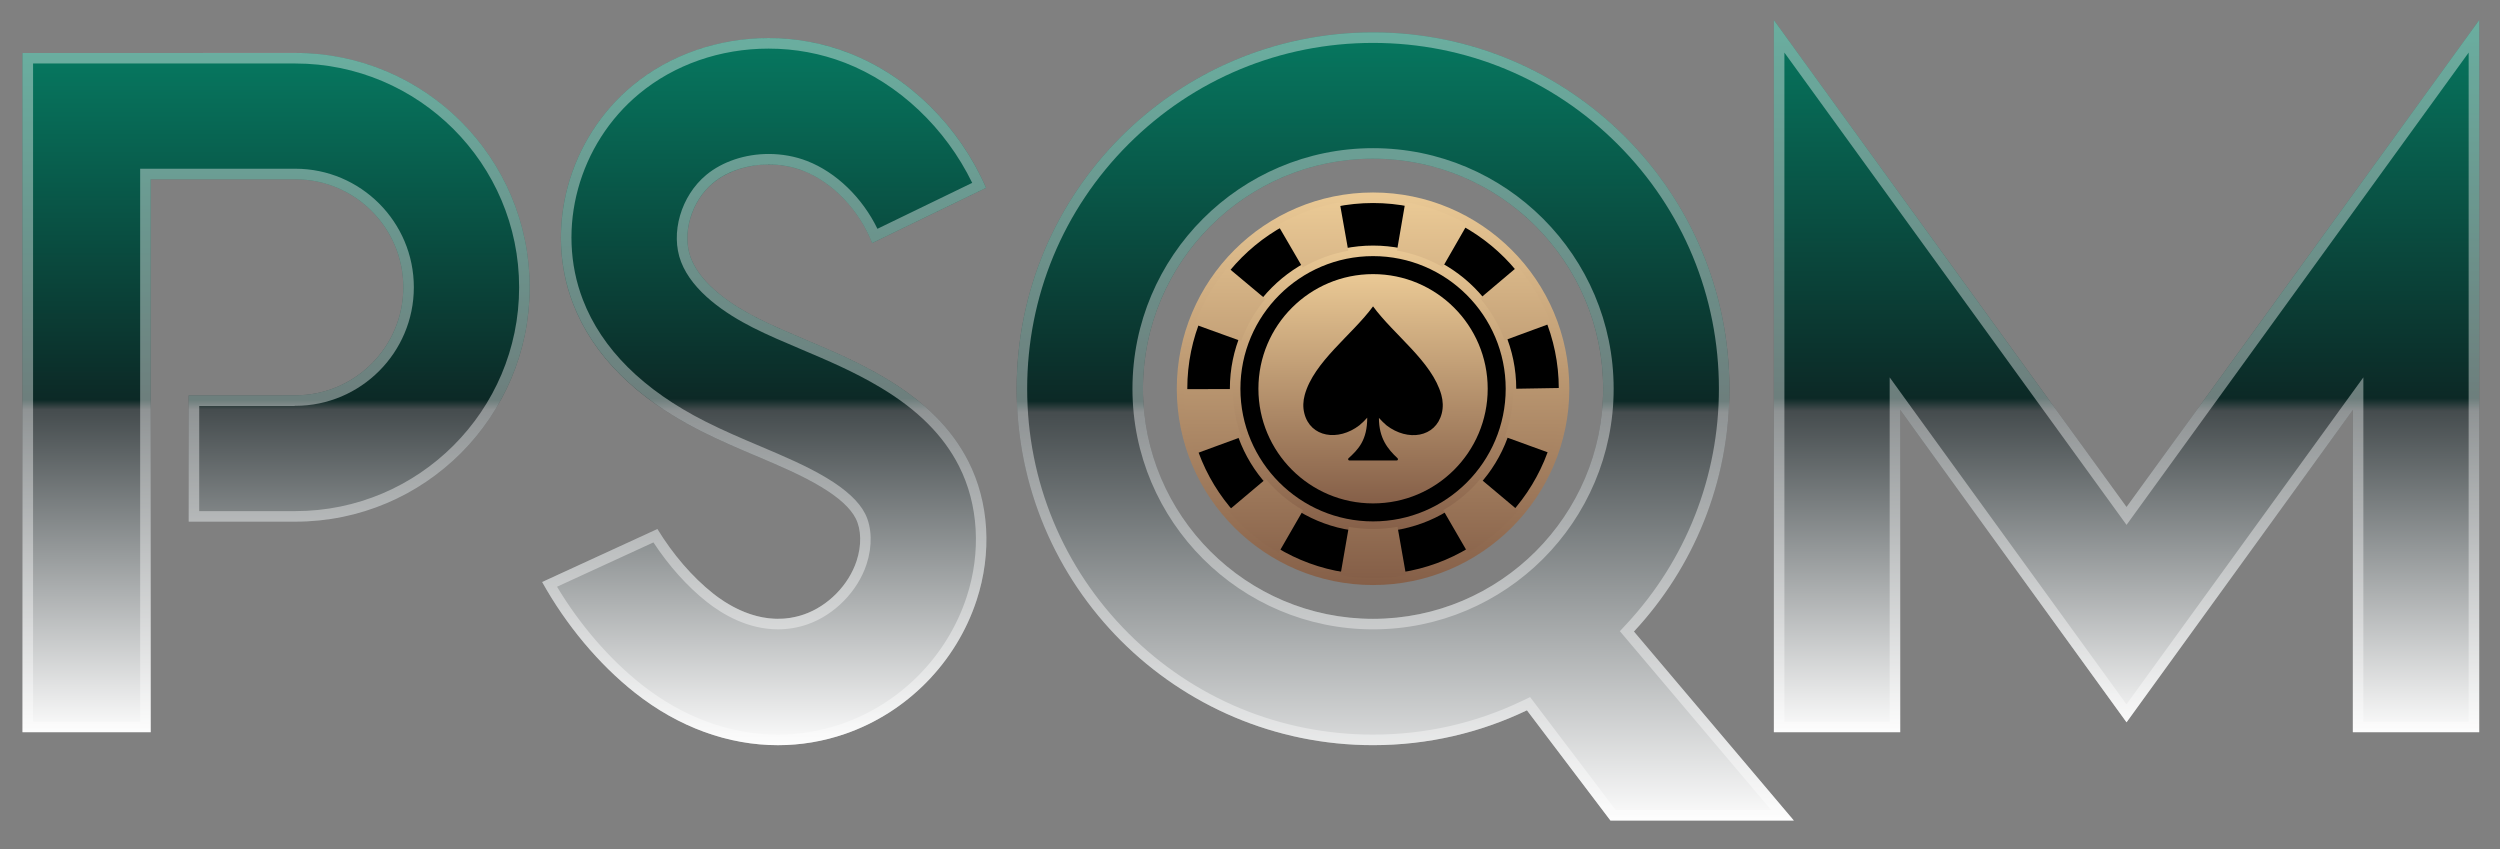 <?xml version="1.0" encoding="UTF-8"?>
<svg xmlns="http://www.w3.org/2000/svg" xmlns:xlink="http://www.w3.org/1999/xlink" version="1.1" id="Layer_2" x="0px" y="0px" viewBox="0 0 889.04 302.09" style="enable-background:new 0 0 889.04 302.09;" xml:space="preserve">
<rect x="0" y="0" width="889.04" height="302.09" fill="#808080" stroke="none"/>
<style type="text/css">
	.st0{fill:url(#SVGID_1_);}
	.st1{fill:url(#SVGID_00000010279742782446806680000017560399686437095808_);}
	.st2{fill:url(#SVGID_00000016036821155427243800000002480527814369323679_);}
	.st3{fill:url(#SVGID_00000171716509164848027550000015577132682449318063_);}
	.st4{fill:url(#SVGID_00000009579357217376756730000006990103266617774476_);}
	.st5{fill:url(#SVGID_00000009583922011254331590000015695304963038306965_);}
	.st6{fill:url(#SVGID_00000164501153303702212540000012200218833457246092_);}
	.st7{fill:url(#SVGID_00000066491935410689528790000014337271736139121080_);}
	.st8{opacity:0.4;}
	.st9{fill:#FFFFFF;}
</style>
<g>
	<linearGradient id="SVGID_1_" gradientUnits="userSpaceOnUse" x1="98.186" y1="18.837" x2="98.186" y2="260.38">
		<stop offset="0" style="stop-color:#067860"></stop>
		<stop offset="0.511" style="stop-color:#0C2926"></stop>
		<stop offset="0.525" style="stop-color:#454C4E"></stop>
		<stop offset="1" style="stop-color:#FCFCFC"></stop>
	</linearGradient>
	<path class="st0" d="M105.02,18.84H53.59v0H8.01v241.54h45.57V63.76h3.91H78h27.02c21.18,0,38.41,17.23,38.41,38.41   c0,21.18-17.23,38.41-38.41,38.41h-4.57l0.01,0.06H67.1v44.87h37.92c46.02,0,83.34-37.31,83.34-83.34v0   C188.36,56.15,151.05,18.84,105.02,18.84z"></path>
	
		<linearGradient id="SVGID_00000002375855134991904000000004600131528227856770_" gradientUnits="userSpaceOnUse" x1="271.792" y1="13.541" x2="271.792" y2="264.992">
		<stop offset="0" style="stop-color:#067860"></stop>
		<stop offset="0.51" style="stop-color:#0C2926"></stop>
		<stop offset="0.527" style="stop-color:#454C4E"></stop>
		<stop offset="1" style="stop-color:#FCFCFC"></stop>
	</linearGradient>
	<path style="fill:url(#SVGID_00000002375855134991904000000004600131528227856770_);" d="M344.36,164.03   c-5.82-11.46-15.36-21.06-29.16-29.35c-9.61-5.78-19.39-9.92-28.84-13.92c-6.01-2.55-11.69-4.95-17-7.64   c-8.76-4.43-19.97-11.73-23.67-21.34c-3.31-8.59,0.16-20.33,7.88-26.72c8.11-6.72,21.3-8.5,32.06-4.33   c10.66,4.13,20.04,14.19,24.52,25.7l40.51-19.63c-9.44-21.71-27.33-39.64-48.81-47.96c-26.03-10.08-56.23-5.52-76.93,11.62   c-22.76,18.84-31.46,50.7-21.16,77.46c7.09,18.42,22.33,33.66,45.3,45.28c6.67,3.38,13.33,6.2,19.76,8.92   c8.39,3.56,16.32,6.91,23.23,11.07c6.27,3.76,10.39,7.53,12.25,11.19c2,3.94,2.12,9.59,0.31,15.1   c-2.82,8.6-10.17,16.07-18.72,19.03c-13.85,4.8-26.15-2.58-32.24-7.4c-7.46-5.9-14.44-14.06-19.87-22.98l-40.99,18.85   c8.49,15.23,20.07,29.14,32.97,39.35c15.54,12.3,33.26,18.67,50.89,18.67c8.07,0,16.11-1.33,23.93-4.04   c21.98-7.61,39.44-25.36,46.7-47.46C352.83,196.63,351.76,178.6,344.36,164.03z"></path>
	
		<linearGradient id="SVGID_00000176023436653237081240000012249530375563562888_" gradientUnits="userSpaceOnUse" x1="499.726" y1="11.513" x2="499.726" y2="291.793">
		<stop offset="0" style="stop-color:#067860"></stop>
		<stop offset="0.468" style="stop-color:#0C2926"></stop>
		<stop offset="0.482" style="stop-color:#454C4E"></stop>
		<stop offset="1" style="stop-color:#FCFCFC"></stop>
	</linearGradient>
	<path style="fill:url(#SVGID_00000176023436653237081240000012249530375563562888_);" d="M637.91,291.79l-56.86-67.21   c21.07-22.63,33.96-52.97,33.96-86.33c0-70-56.74-126.74-126.74-126.74S361.54,68.26,361.54,138.25s56.74,126.74,126.74,126.74   c19.6,0,38.15-4.45,54.72-12.39l29.7,39.19H637.91z M406.46,138.25c0-45.11,36.7-81.82,81.82-81.82s81.82,36.7,81.82,81.82   c0,45.11-36.7,81.82-81.82,81.82S406.46,183.37,406.46,138.25z"></path>
	<g>
		<circle cx="488.28" cy="138.25" r="67.93"></circle>
		
			<linearGradient id="SVGID_00000164474498450906653890000009603922515468958131_" gradientUnits="userSpaceOnUse" x1="488.279" y1="68.454" x2="488.279" y2="208.05">
			<stop offset="0" style="stop-color:#EAC995"></stop>
			<stop offset="1" style="stop-color:#855F48"></stop>
		</linearGradient>
		<path style="fill:url(#SVGID_00000164474498450906653890000009603922515468958131_);" d="M488.28,208.05    c-38.49,0-69.8-31.31-69.8-69.8s31.31-69.8,69.8-69.8s69.8,31.31,69.8,69.8S526.77,208.05,488.28,208.05z M488.28,72.2    c-36.42,0-66.06,29.63-66.06,66.05s29.63,66.05,66.06,66.05s66.05-29.63,66.05-66.05S524.7,72.2,488.28,72.2z"></path>
		
			<linearGradient id="SVGID_00000016780426782419937810000008177605154366012596_" gradientUnits="userSpaceOnUse" x1="488.279" y1="87.335" x2="488.279" y2="189.17">
			<stop offset="0" style="stop-color:#EAC995"></stop>
			<stop offset="1" style="stop-color:#855F48"></stop>
		</linearGradient>
		<path style="fill:url(#SVGID_00000016780426782419937810000008177605154366012596_);" d="M488.28,189.17    c-28.08,0-50.92-22.84-50.92-50.92s22.84-50.92,50.92-50.92c28.08,0,50.92,22.84,50.92,50.92S516.35,189.17,488.28,189.17z     M488.28,91.08c-26.01,0-47.17,21.16-47.17,47.17s21.16,47.17,47.17,47.17c26.01,0,47.17-21.16,47.17-47.17    S514.29,91.08,488.28,91.08z"></path>
		
			<linearGradient id="SVGID_00000054945516323485123010000003004949274794368176_" gradientUnits="userSpaceOnUse" x1="488.279" y1="71.898" x2="488.279" y2="205.583">
			<stop offset="0" style="stop-color:#EAC995"></stop>
			<stop offset="1" style="stop-color:#855F48"></stop>
		</linearGradient>
		<path style="fill:url(#SVGID_00000054945516323485123010000003004949274794368176_);" d="M488.28,205.58c-3.9,0-7.8-0.34-11.61-1    l2.99-17.21c5.68,0.99,11.65,0.98,17.33-0.02l3.03,17.21C496.17,205.24,492.22,205.58,488.28,205.58z M454.68,196.61    c-6.81-3.93-12.84-8.98-17.91-15l13.36-11.26c3.76,4.47,8.23,8.21,13.28,11.12L454.68,196.61z M521.99,196.55l-8.76-15.12    c5.04-2.92,9.5-6.67,13.26-11.15l13.38,11.23C534.81,187.55,528.79,192.61,521.99,196.55z M425.04,161.4    c-2.7-7.36-4.07-15.11-4.09-23.01l17.47-0.04c0.01,5.86,1.03,11.59,3.02,17.04L425.04,161.4z M551.57,161.28l-16.42-5.97    c1.98-5.45,2.99-11.19,2.99-17.05l17.47-0.3v0.37C555.61,146.16,554.25,153.91,551.57,161.28z M441.37,121.3l-16.43-5.94    c2.67-7.39,6.59-14.21,11.66-20.27L450,106.3C446.25,110.78,443.35,115.83,441.37,121.3z M535.08,121.02    c-2.01-5.45-4.94-10.48-8.72-14.94l13.34-11.28c5.09,6.02,9.05,12.81,11.77,20.19L535.08,121.02z M463.24,95.12l-8.79-15.1    c6.81-3.97,14.2-6.68,21.96-8.06l3.06,17.2C473.74,90.19,468.28,92.19,463.24,95.12z M513.06,94.98    c-5.06-2.9-10.53-4.88-16.27-5.86l2.96-17.22c7.76,1.33,15.17,4,22.01,7.93L513.06,94.98z"></path>
		
			<linearGradient id="SVGID_00000047039156686511829930000004264051356885199491_" gradientUnits="userSpaceOnUse" x1="488.279" y1="97.48" x2="488.279" y2="179.025">
			<stop offset="0" style="stop-color:#EAC995"></stop>
			<stop offset="1" style="stop-color:#855F48"></stop>
		</linearGradient>
		<circle style="fill:url(#SVGID_00000047039156686511829930000004264051356885199491_);" cx="488.28" cy="138.25" r="40.77"></circle>
		<path d="M483.43,151.24c1.01-0.82,1.92-1.74,2.78-2.72c0,7.99-3.13,11.24-6.65,14.44c-0.31,0.28-0.11,0.8,0.31,0.8h16.82    c0.41,0,0.62-0.51,0.31-0.79c-3.5-3.28-6.63-7.11-6.63-14.36c0.88,0.98,1.78,1.88,2.73,2.68c7.54,5.79,17.45,4.28,19.62-4.3    c0.54-2.15,0.44-4.41-0.15-6.56c-3.26-11.81-16.86-21.32-24.29-31.48c-7.45,10.17-21.04,19.66-24.29,31.48    c-0.59,2.14-0.7,4.4-0.15,6.55C465.99,155.56,475.89,157.04,483.43,151.24z"></path>
	</g>
	
		<linearGradient id="SVGID_00000121247642532626498490000003123993730480019132_" gradientUnits="userSpaceOnUse" x1="756.228" y1="7.163" x2="756.228" y2="260.379">
		<stop offset="0" style="stop-color:#067860"></stop>
		<stop offset="0.531" style="stop-color:#0C2926"></stop>
		<stop offset="0.549" style="stop-color:#454C4E"></stop>
		<stop offset="1" style="stop-color:#FCFCFC"></stop>
	</linearGradient>
	<polygon style="fill:url(#SVGID_00000121247642532626498490000003123993730480019132_);" points="756.23,180.28 630.82,7.16    630.82,83.74 630.82,260.38 675.74,260.38 675.74,145.75 756.23,256.86 836.71,145.75 836.71,260.38 881.64,260.38 881.64,83.74    881.64,7.16  "></polygon>
	<g class="st8">
		<path class="st9" d="M53.59,22.58L53.59,22.58l51.43,0c43.89,0,79.59,35.7,79.59,79.59c0,43.89-35.7,79.59-79.59,79.59H70.84    v-37.38h29.62h4.34l-0.01-0.06h0.22c23.24,0,42.16-18.91,42.16-42.16c0-23.24-18.91-42.16-42.16-42.16H78H57.49h-3.91h-3.74v3.74    v192.88H11.76V22.58H53.59 M53.59,18.84H8.01v241.54h45.57V63.76h3.91H78h27.02c21.18,0,38.41,17.23,38.41,38.41    c0,21.18-17.23,38.41-38.41,38.41h-4.57l0.01,0.06H67.1v44.87h37.92c46.02,0,83.34-37.31,83.34-83.34v0    c0-46.02-37.31-83.34-83.34-83.34L53.59,18.84L53.59,18.84L53.59,18.84z"></path>
		<path class="st9" d="M273.33,17.29c9.4,0,18.54,1.7,27.17,5.04c19.07,7.38,35.76,23.2,45.23,42.7l-33.7,16.33    c-5.37-11.06-14.68-20.11-25.04-24.12c-4.21-1.63-8.92-2.49-13.62-2.49c-8.4,0-16.48,2.71-22.18,7.42    c-9.04,7.48-12.9,20.79-8.99,30.95c4.13,10.72,16.13,18.61,25.47,23.34c5.42,2.75,11.16,5.17,17.24,7.75    c9.33,3.95,18.97,8.04,28.36,13.68c13.18,7.92,22.26,17.02,27.75,27.83c6.96,13.69,7.95,30.68,2.72,46.6    c-6.9,21-23.48,37.86-44.37,45.09c-7.34,2.54-14.98,3.83-22.71,3.83c-17.01,0-33.81-6.18-48.57-17.86    c-11.38-9.01-21.92-21.24-30-34.73l34.28-15.76c5.42,8.26,12.06,15.69,18.96,21.14c5.63,4.46,14.6,9.77,25.36,9.77    c3.54,0,7.05-0.59,10.43-1.76c9.61-3.33,17.88-11.73,21.05-21.4c2.12-6.44,1.92-13.16-0.52-17.97c-2.18-4.3-6.78-8.57-13.66-12.7    c-7.13-4.29-15.18-7.69-23.71-11.31c-6.37-2.7-12.96-5.49-19.51-8.81c-22.12-11.2-36.75-25.76-43.5-43.29    c-9.73-25.29-1.49-55.4,20.05-73.23C239.82,22.98,256.16,17.28,273.33,17.29 M273.33,13.54c-17.64,0-35.01,5.82-48.4,16.91    c-22.76,18.84-31.46,50.7-21.16,77.46c7.09,18.42,22.33,33.66,45.3,45.28c6.67,3.38,13.33,6.2,19.76,8.92    c8.39,3.56,16.32,6.91,23.23,11.07c6.27,3.76,10.39,7.53,12.25,11.19c2,3.94,2.12,9.59,0.31,15.1    c-2.82,8.6-10.17,16.07-18.72,19.03c-3.17,1.1-6.25,1.56-9.2,1.56c-9.95,0-18.34-5.24-23.04-8.96    c-7.46-5.9-14.44-14.06-19.87-22.98l-40.99,18.85c8.49,15.23,20.07,29.14,32.97,39.35c15.54,12.3,33.26,18.67,50.89,18.67    c8.07,0,16.11-1.33,23.93-4.04c21.98-7.61,39.44-25.36,46.7-47.46c5.54-16.86,4.47-34.89-2.94-49.47    c-5.82-11.46-15.36-21.06-29.16-29.35c-9.61-5.78-19.39-9.92-28.84-13.92c-6.01-2.55-11.69-4.95-17-7.64    c-8.76-4.43-19.97-11.73-23.67-21.34c-3.31-8.59,0.16-20.33,7.88-26.72c5.18-4.29,12.43-6.56,19.79-6.56    c4.17,0,8.38,0.73,12.27,2.24c10.66,4.13,20.04,14.19,24.52,25.7l40.51-19.63c-9.44-21.71-27.33-39.64-48.81-47.96    C292.67,15.28,282.96,13.54,273.33,13.54L273.33,13.54z"></path>
		<path class="st9" d="M488.28,15.26c32.85,0,63.74,12.79,86.97,36.02c23.23,23.23,36.02,54.12,36.02,86.97    c0,31.2-11.7,60.95-32.96,83.78l-2.26,2.43l2.15,2.54l51.64,61.05h-55.28l-28.58-37.71l-1.85-2.44l-2.76,1.32    c-16.64,7.98-34.51,12.02-53.1,12.02c-32.85,0-63.74-12.79-86.97-36.02c-23.23-23.23-36.02-54.12-36.02-86.97    s12.79-63.74,36.02-86.97C424.54,28.05,455.43,15.26,488.28,15.26 M488.28,223.81c47.18,0,85.56-38.38,85.56-85.56    s-38.38-85.56-85.56-85.56s-85.56,38.38-85.56,85.56S441.1,223.81,488.28,223.81 M488.28,11.51c-70,0-126.74,56.74-126.74,126.74    s56.74,126.74,126.74,126.74c19.6,0,38.15-4.45,54.72-12.39l29.7,39.19h65.21l-56.86-67.21c21.07-22.63,33.96-52.97,33.96-86.33    C615.02,68.26,558.28,11.51,488.28,11.51L488.28,11.51z M488.28,220.07c-45.11,0-81.82-36.7-81.82-81.82s36.7-81.82,81.82-81.82    s81.82,36.7,81.82,81.82S533.39,220.07,488.28,220.07L488.28,220.07z"></path>
		<path class="st9" d="M634.56,18.71L753.2,182.48l3.03,4.18l3.03-4.18L877.89,18.71v65.03v172.9h-37.44V145.75V134.2l-6.78,9.35    l-77.46,106.92l-77.46-106.92L672,134.2v11.55v110.88h-37.44V83.74V18.71 M630.82,7.16v76.58v176.64h44.92V145.75l80.49,111.11    l80.49-111.11v114.63h44.92V83.74V7.16L756.23,180.28L630.82,7.16L630.82,7.16z"></path>
	</g>
</g>
</svg>
